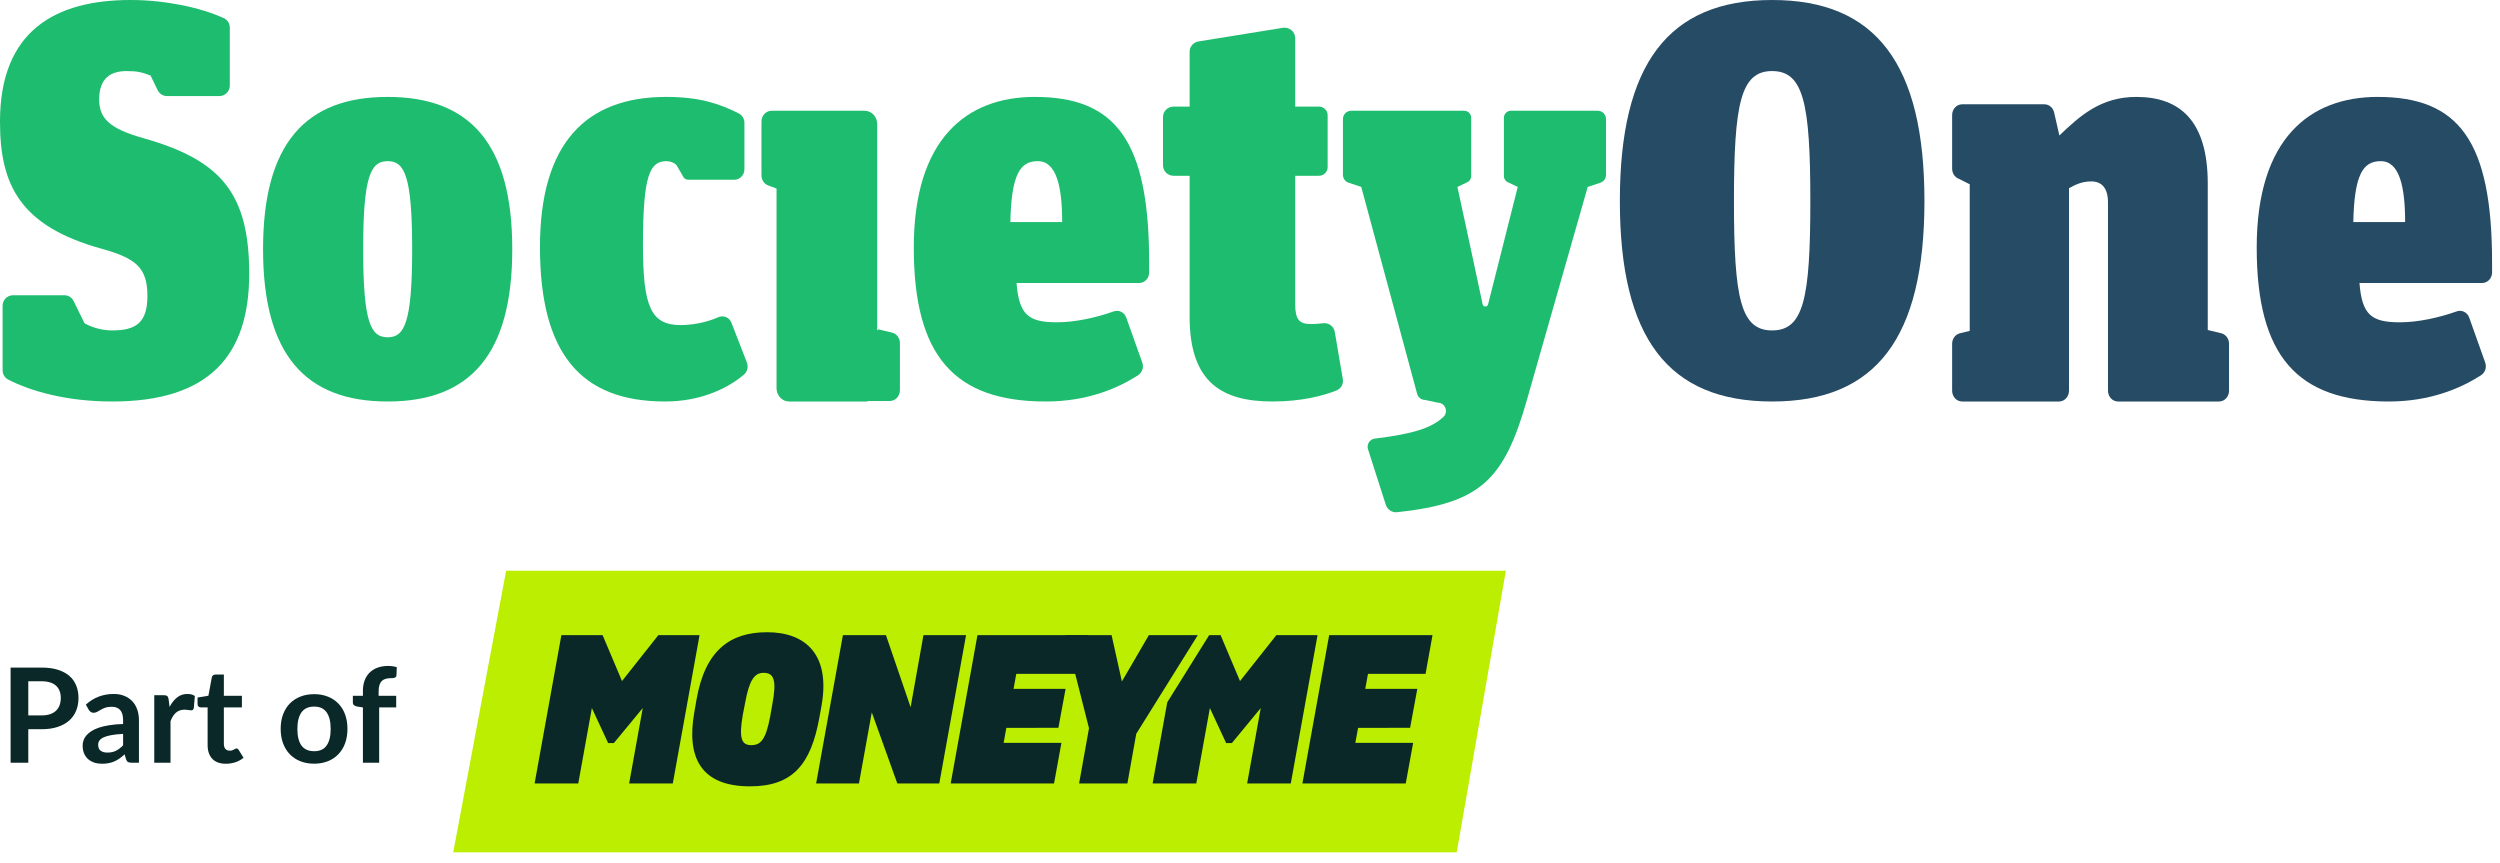 <svg width="171" height="59" viewBox="0 0 171 59" fill="none" xmlns="http://www.w3.org/2000/svg">
<path fill-rule="evenodd" clip-rule="evenodd" d="M69.108 15.19C69.177 11.931 69.772 11.023 70.984 11.023C72.265 11.023 72.653 12.765 72.653 15.19H69.108ZM70.778 6.629C66.138 6.629 62.503 9.47 62.503 16.932C62.503 24.356 65.273 27.463 71.539 27.463C74.319 27.463 76.41 26.588 77.837 25.673C78.122 25.49 78.249 25.129 78.132 24.802L77.037 21.727C76.909 21.366 76.533 21.173 76.185 21.297C74.998 21.719 73.562 22.045 72.3 22.045C70.362 22.045 69.704 21.554 69.531 19.356H77.917C78.295 19.356 78.602 19.035 78.602 18.64V17.956C78.602 9.622 76.317 6.629 70.778 6.629V6.629Z" fill="#1DBC6E"/>
<path fill-rule="evenodd" clip-rule="evenodd" d="M89.659 22.166C89.933 22.166 90.215 22.147 90.475 22.111C90.868 22.055 91.233 22.314 91.298 22.695L91.85 25.938C91.906 26.267 91.723 26.591 91.405 26.714C90.499 27.065 89.052 27.462 87.044 27.462C83.655 27.462 81.371 26.223 81.371 21.678V12.023H80.278C79.876 12.023 79.549 11.704 79.549 11.311V8.001C79.549 7.608 79.876 7.29 80.278 7.29H81.371V3.535C81.371 3.186 81.63 2.89 81.982 2.833L87.743 1.903C88.187 1.831 88.591 2.166 88.591 2.605V7.29H90.21C90.542 7.29 90.811 7.553 90.811 7.876V11.436C90.811 11.76 90.542 12.023 90.21 12.023H88.591V20.813C88.591 21.865 88.886 22.166 89.659 22.166" fill="#1DBC6E"/>
<path fill-rule="evenodd" clip-rule="evenodd" d="M46.55 22.236C47.282 22.236 48.24 22.09 49.117 21.702C49.473 21.544 49.885 21.701 50.029 22.072L51.089 24.802C51.201 25.092 51.119 25.423 50.886 25.622C49.659 26.664 47.776 27.463 45.493 27.463C39.681 27.463 36.934 24.129 36.934 16.894C36.934 9.811 40.069 6.629 45.563 6.629C47.865 6.629 49.209 7.097 50.517 7.75C50.761 7.871 50.918 8.123 50.918 8.401V11.579C50.918 11.975 50.605 12.296 50.22 12.296H47.075C46.907 12.296 46.757 12.188 46.7 12.026L46.268 11.289C46.127 11.137 45.845 11.023 45.599 11.023C44.471 11.023 43.978 11.894 43.978 16.742C43.978 20.948 44.507 22.236 46.55 22.236" fill="#1DBC6E"/>
<path fill-rule="evenodd" clip-rule="evenodd" d="M26.516 23.07C25.38 23.07 24.84 22.122 24.84 17.046C24.84 11.971 25.38 11.023 26.516 11.023C27.652 11.023 28.192 11.971 28.192 17.046C28.192 22.122 27.652 23.07 26.516 23.07M26.516 6.629C20.905 6.629 17.993 9.811 17.993 17.046C17.993 24.28 20.905 27.463 26.516 27.463C32.126 27.463 35.039 24.28 35.039 17.046C35.039 9.811 32.126 6.629 26.516 6.629" fill="#1DBC6E"/>
<path fill-rule="evenodd" clip-rule="evenodd" d="M17.046 18.726C17.046 24.348 14.282 27.463 7.679 27.463C4.535 27.463 2.094 26.752 0.55 25.957C0.316 25.836 0.178 25.587 0.178 25.321V20.915C0.178 20.517 0.497 20.195 0.889 20.195H4.403C4.673 20.195 4.92 20.35 5.039 20.595L5.777 22.107C6.172 22.335 6.854 22.601 7.679 22.601C9.258 22.601 10.084 22.107 10.084 20.246C10.084 18.308 9.293 17.663 6.961 17.017C1.327 15.46 0 12.61 0 8.319C0 2.089 3.803 0 8.935 0C11.22 0 13.658 0.485 15.318 1.246C15.568 1.361 15.718 1.62 15.718 1.898V5.852C15.718 6.249 15.4 6.571 15.007 6.571H11.422C11.152 6.571 10.904 6.415 10.785 6.169L10.299 5.166C9.689 4.938 9.402 4.862 8.648 4.862C7.607 4.862 6.782 5.318 6.782 6.799C6.782 8.129 7.536 8.813 9.833 9.458C15.036 10.939 17.046 13.143 17.046 18.726" fill="#1DBC6E"/>
<path fill-rule="evenodd" clip-rule="evenodd" d="M104.451 27.319C102.893 32.795 101.303 34.422 95.567 35.035C95.222 35.072 94.897 34.864 94.79 34.53L93.573 30.732C93.465 30.395 93.69 30.042 94.039 29.999C96.689 29.676 97.91 29.275 98.721 28.527C99.098 28.178 98.854 27.543 98.342 27.543L97.472 27.356C97.22 27.356 96.999 27.186 96.933 26.941L93.11 12.785L92.243 12.497C92.014 12.421 91.858 12.205 91.858 11.961V8.14C91.858 7.829 92.109 7.576 92.417 7.576H100.153C100.415 7.576 100.628 7.791 100.628 8.055V12.036C100.628 12.236 100.504 12.416 100.318 12.485L99.686 12.785C99.686 12.785 101.177 19.653 101.412 20.813C101.453 21.018 101.743 21.018 101.786 20.813L103.814 12.785L103.177 12.485C102.991 12.416 102.867 12.236 102.867 12.036V8.055C102.867 7.791 103.08 7.576 103.342 7.576H109.293C109.602 7.576 109.851 7.829 109.851 8.14V11.961C109.851 12.205 109.697 12.421 109.467 12.497L108.599 12.785L104.451 27.319Z" fill="#1DBC6E"/>
<path fill-rule="evenodd" clip-rule="evenodd" d="M61.011 22.748L60.078 22.527L60.002 22.619V8.491C60.002 7.986 59.615 7.576 59.138 7.576H56.538H53.979H52.779C52.395 7.576 52.084 7.906 52.084 8.313V11.992C52.084 12.306 52.271 12.584 52.551 12.687L53.115 12.896V13.06V22.561V22.911V26.548C53.115 27.054 53.502 27.463 53.979 27.463H59.341L59.347 27.429H60.859C61.243 27.429 61.554 27.099 61.554 26.692V23.467C61.554 23.122 61.328 22.823 61.011 22.748" fill="#1DBC6E"/>
<path fill-rule="evenodd" clip-rule="evenodd" d="M133.526 7.868V11.538C133.526 11.851 133.711 12.129 133.986 12.231L134.729 12.603V22.574V22.634L134.062 22.794C133.749 22.87 133.526 23.168 133.526 23.512V26.728C133.526 27.134 133.834 27.463 134.212 27.463H135.45H138.986H140.833C141.211 27.463 141.519 27.134 141.519 26.728V22.923V22.574V12.875C141.935 12.642 142.386 12.409 143.044 12.409C143.735 12.409 144.186 12.836 144.186 13.846V26.728C144.186 27.134 144.494 27.463 144.872 27.463H151.781C152.16 27.463 152.466 27.134 152.466 26.728V23.512C152.466 23.168 152.243 22.87 151.931 22.794L151.011 22.574V12.565C151.011 8.297 149.14 6.629 146.126 6.629C143.702 6.629 142.281 7.91 140.861 9.268L140.503 7.694C140.429 7.365 140.153 7.134 139.838 7.134H134.212C133.834 7.134 133.526 7.463 133.526 7.868Z" fill="#264B65"/>
<path fill-rule="evenodd" clip-rule="evenodd" d="M121.214 4.861C123.363 4.861 123.827 7.065 123.827 13.75C123.827 20.436 123.363 22.601 121.214 22.601C119.066 22.601 118.602 20.436 118.602 13.75C118.602 7.065 119.066 4.861 121.214 4.861M131.632 13.75C131.632 4.407 128.338 0 121.214 0C114.091 0 110.798 4.407 110.798 13.75C110.798 23.095 114.091 27.463 121.214 27.463C128.338 27.463 131.632 23.095 131.632 13.75" fill="#264B65"/>
<path fill-rule="evenodd" clip-rule="evenodd" d="M160.966 15.19C161.035 11.931 161.63 11.023 162.842 11.023C164.123 11.023 164.511 12.765 164.511 15.19H160.966ZM169.694 25.673C169.978 25.491 170.106 25.13 169.989 24.802L168.895 21.727C168.767 21.367 168.391 21.174 168.043 21.297C166.854 21.719 165.418 22.046 164.157 22.046C162.219 22.046 161.56 21.554 161.388 19.357H169.773C170.152 19.357 170.458 19.036 170.458 18.639V17.955C170.458 9.622 168.173 6.629 162.633 6.629C157.995 6.629 154.359 9.47 154.359 16.932C154.359 24.356 157.13 27.463 163.396 27.463C166.176 27.463 168.267 26.588 169.694 25.673V25.673Z" fill="#264B65"/>
<path d="M2.84 48.934C3.062 48.934 3.255 48.907 3.42 48.853C3.585 48.796 3.722 48.716 3.83 48.614C3.941 48.509 4.023 48.383 4.077 48.236C4.131 48.086 4.158 47.92 4.158 47.737C4.158 47.563 4.131 47.405 4.077 47.264C4.023 47.123 3.942 47.003 3.834 46.904C3.726 46.805 3.59 46.73 3.425 46.679C3.26 46.625 3.065 46.598 2.84 46.598H1.935V48.934H2.84ZM2.84 45.662C3.275 45.662 3.651 45.713 3.969 45.815C4.287 45.917 4.55 46.06 4.757 46.243C4.964 46.426 5.117 46.645 5.216 46.9C5.318 47.155 5.369 47.434 5.369 47.737C5.369 48.052 5.316 48.341 5.211 48.605C5.106 48.866 4.949 49.091 4.739 49.28C4.529 49.469 4.265 49.616 3.947 49.721C3.632 49.826 3.263 49.879 2.84 49.879H1.935V52.169H0.725V45.662H2.84Z" fill="#0B2828"/>
<path d="M8.42 50.198C8.099 50.213 7.829 50.242 7.61 50.284C7.391 50.323 7.215 50.374 7.083 50.437C6.951 50.5 6.857 50.573 6.8 50.657C6.743 50.741 6.714 50.833 6.714 50.932C6.714 51.127 6.771 51.266 6.885 51.35C7.002 51.434 7.154 51.476 7.34 51.476C7.568 51.476 7.764 51.436 7.929 51.355C8.097 51.271 8.261 51.145 8.42 50.977V50.198ZM5.873 48.196C6.404 47.71 7.043 47.467 7.79 47.467C8.06 47.467 8.301 47.512 8.514 47.602C8.727 47.689 8.907 47.812 9.054 47.971C9.201 48.127 9.312 48.314 9.387 48.533C9.465 48.752 9.504 48.992 9.504 49.253V52.169H9C8.895 52.169 8.814 52.154 8.757 52.124C8.7 52.091 8.655 52.027 8.622 51.931L8.523 51.598C8.406 51.703 8.292 51.796 8.181 51.877C8.07 51.955 7.955 52.021 7.835 52.075C7.715 52.129 7.586 52.169 7.448 52.196C7.313 52.226 7.163 52.241 6.998 52.241C6.803 52.241 6.623 52.216 6.458 52.165C6.293 52.111 6.15 52.031 6.03 51.926C5.91 51.821 5.817 51.691 5.751 51.535C5.685 51.379 5.652 51.197 5.652 50.99C5.652 50.873 5.672 50.758 5.711 50.644C5.75 50.527 5.813 50.416 5.9 50.311C5.99 50.206 6.105 50.107 6.246 50.014C6.387 49.921 6.56 49.84 6.764 49.771C6.971 49.702 7.211 49.646 7.484 49.604C7.757 49.559 8.069 49.532 8.42 49.523V49.253C8.42 48.944 8.354 48.716 8.222 48.569C8.09 48.419 7.899 48.344 7.65 48.344C7.47 48.344 7.32 48.365 7.2 48.407C7.083 48.449 6.98 48.497 6.89 48.551C6.8 48.602 6.717 48.649 6.642 48.691C6.57 48.733 6.489 48.754 6.399 48.754C6.321 48.754 6.255 48.734 6.201 48.695C6.147 48.653 6.104 48.605 6.071 48.551L5.873 48.196Z" fill="#0B2828"/>
<path d="M11.6 48.353C11.744 48.077 11.915 47.861 12.113 47.705C12.311 47.546 12.545 47.467 12.815 47.467C13.028 47.467 13.199 47.513 13.328 47.606L13.256 48.439C13.241 48.493 13.218 48.532 13.188 48.556C13.161 48.577 13.124 48.587 13.076 48.587C13.031 48.587 12.963 48.58 12.873 48.565C12.786 48.55 12.701 48.542 12.617 48.542C12.494 48.542 12.384 48.56 12.288 48.596C12.192 48.632 12.105 48.685 12.027 48.754C11.952 48.82 11.885 48.901 11.825 48.997C11.768 49.093 11.714 49.202 11.663 49.325V52.169H10.551V47.552H11.204C11.318 47.552 11.397 47.573 11.442 47.615C11.487 47.654 11.517 47.726 11.532 47.831L11.6 48.353Z" fill="#0B2828"/>
<path d="M15.447 52.241C15.046 52.241 14.736 52.129 14.521 51.904C14.307 51.676 14.201 51.362 14.201 50.963V48.385H13.729C13.668 48.385 13.617 48.365 13.575 48.326C13.534 48.287 13.512 48.229 13.512 48.151V47.71L14.255 47.588L14.489 46.328C14.504 46.268 14.533 46.222 14.575 46.189C14.617 46.156 14.671 46.139 14.736 46.139H15.312V47.593H16.546V48.385H15.312V50.887C15.312 51.031 15.347 51.143 15.416 51.224C15.488 51.305 15.585 51.346 15.709 51.346C15.777 51.346 15.835 51.338 15.88 51.323C15.928 51.305 15.968 51.287 16.001 51.269C16.037 51.251 16.069 51.235 16.096 51.22C16.122 51.202 16.149 51.193 16.177 51.193C16.209 51.193 16.236 51.202 16.258 51.22C16.279 51.235 16.301 51.259 16.325 51.292L16.658 51.832C16.496 51.967 16.31 52.069 16.1 52.138C15.89 52.207 15.672 52.241 15.447 52.241Z" fill="#0B2828"/>
<path d="M21.489 47.48C21.831 47.48 22.141 47.536 22.42 47.647C22.702 47.758 22.942 47.915 23.14 48.119C23.341 48.323 23.496 48.572 23.604 48.866C23.712 49.16 23.766 49.489 23.766 49.852C23.766 50.218 23.712 50.548 23.604 50.842C23.496 51.136 23.341 51.386 23.14 51.593C22.942 51.8 22.702 51.959 22.42 52.07C22.141 52.181 21.831 52.237 21.489 52.237C21.144 52.237 20.83 52.181 20.548 52.07C20.266 51.959 20.025 51.8 19.824 51.593C19.626 51.386 19.471 51.136 19.36 50.842C19.252 50.548 19.198 50.218 19.198 49.852C19.198 49.489 19.252 49.16 19.36 48.866C19.471 48.572 19.626 48.323 19.824 48.119C20.025 47.915 20.266 47.758 20.548 47.647C20.83 47.536 21.144 47.48 21.489 47.48ZM21.489 51.382C21.873 51.382 22.156 51.253 22.339 50.995C22.525 50.737 22.618 50.359 22.618 49.861C22.618 49.363 22.525 48.983 22.339 48.722C22.156 48.461 21.873 48.331 21.489 48.331C21.099 48.331 20.809 48.463 20.62 48.727C20.434 48.988 20.341 49.366 20.341 49.861C20.341 50.356 20.434 50.734 20.62 50.995C20.809 51.253 21.099 51.382 21.489 51.382Z" fill="#0B2828"/>
<path d="M24.823 52.169V48.389L24.423 48.326C24.336 48.308 24.265 48.278 24.211 48.236C24.16 48.191 24.135 48.128 24.135 48.047V47.593H24.823V47.251C24.823 46.987 24.862 46.75 24.94 46.54C25.021 46.33 25.135 46.151 25.282 46.004C25.432 45.857 25.614 45.745 25.827 45.667C26.04 45.589 26.28 45.55 26.547 45.55C26.76 45.55 26.958 45.578 27.141 45.635L27.118 46.193C27.115 46.235 27.103 46.27 27.082 46.297C27.061 46.321 27.033 46.34 26.997 46.355C26.964 46.367 26.925 46.376 26.88 46.382C26.835 46.385 26.787 46.387 26.736 46.387C26.604 46.387 26.485 46.402 26.38 46.432C26.278 46.459 26.191 46.508 26.119 46.58C26.047 46.649 25.992 46.742 25.953 46.859C25.917 46.973 25.899 47.116 25.899 47.287V47.593H27.1V48.385H25.935V52.169H24.823Z" fill="#0B2828"/>
<path d="M103 39.039H34.619L31 58.299H99.639L103 39.039Z" fill="#BBEE00"/>
<path d="M47.492 48.713L47.636 47.881C48.228 44.442 49.973 43.244 52.469 43.244C55.138 43.244 56.811 44.809 56.191 48.276L56.046 49.079C55.469 52.278 54.229 53.786 51.3 53.786C47.983 53.786 46.93 51.869 47.492 48.713ZM52.685 48.98L52.83 48.163C53.132 46.528 52.945 46.021 52.224 46.021C51.589 46.021 51.243 46.556 50.969 48.064L50.81 48.882C50.536 50.46 50.694 50.968 51.387 50.968C52.022 50.968 52.382 50.615 52.685 48.98Z" fill="#0B2828"/>
<path d="M57.655 43.441H60.598L62.286 48.374L63.165 43.441H66.079L64.247 53.589H61.377L59.631 48.726L58.752 53.589H55.823L57.655 43.441Z" fill="#0B2828"/>
<path d="M74.488 49.812L72.872 43.441H76.031L76.738 46.612L78.584 43.441H81.931L77.719 50.193L77.113 53.589H73.81L74.488 49.812Z" fill="#0B2828"/>
<path d="M90.916 43.441H97.985L97.508 46.091H93.571L93.383 47.12H96.943L96.452 49.783L92.893 49.785L92.705 50.814H96.658L96.153 53.59H89.084L90.916 43.441Z" fill="#0B2828"/>
<path d="M66.859 43.441H74.435L73.959 46.091H69.514L69.326 47.12H72.885L72.395 49.783L68.835 49.785L68.648 50.814H72.601L72.096 53.59H65.027L66.859 43.441Z" fill="#0B2828"/>
<path d="M38.399 43.441H41.216L42.545 46.584L45.033 43.441H47.85L46.019 53.589H43.033L43.964 48.431L41.986 50.827H41.597L40.484 48.431L39.553 53.589H36.567L38.399 43.441Z" fill="#0B2828"/>
<path d="M87.304 43.442L84.817 46.585L83.487 43.442H82.708L79.84 48.039L78.839 53.589H81.825L82.756 48.431L83.868 50.827H84.258L86.235 48.431L85.304 53.589H88.29L90.121 43.441L87.304 43.442Z" fill="#0B2828"/>
</svg>
